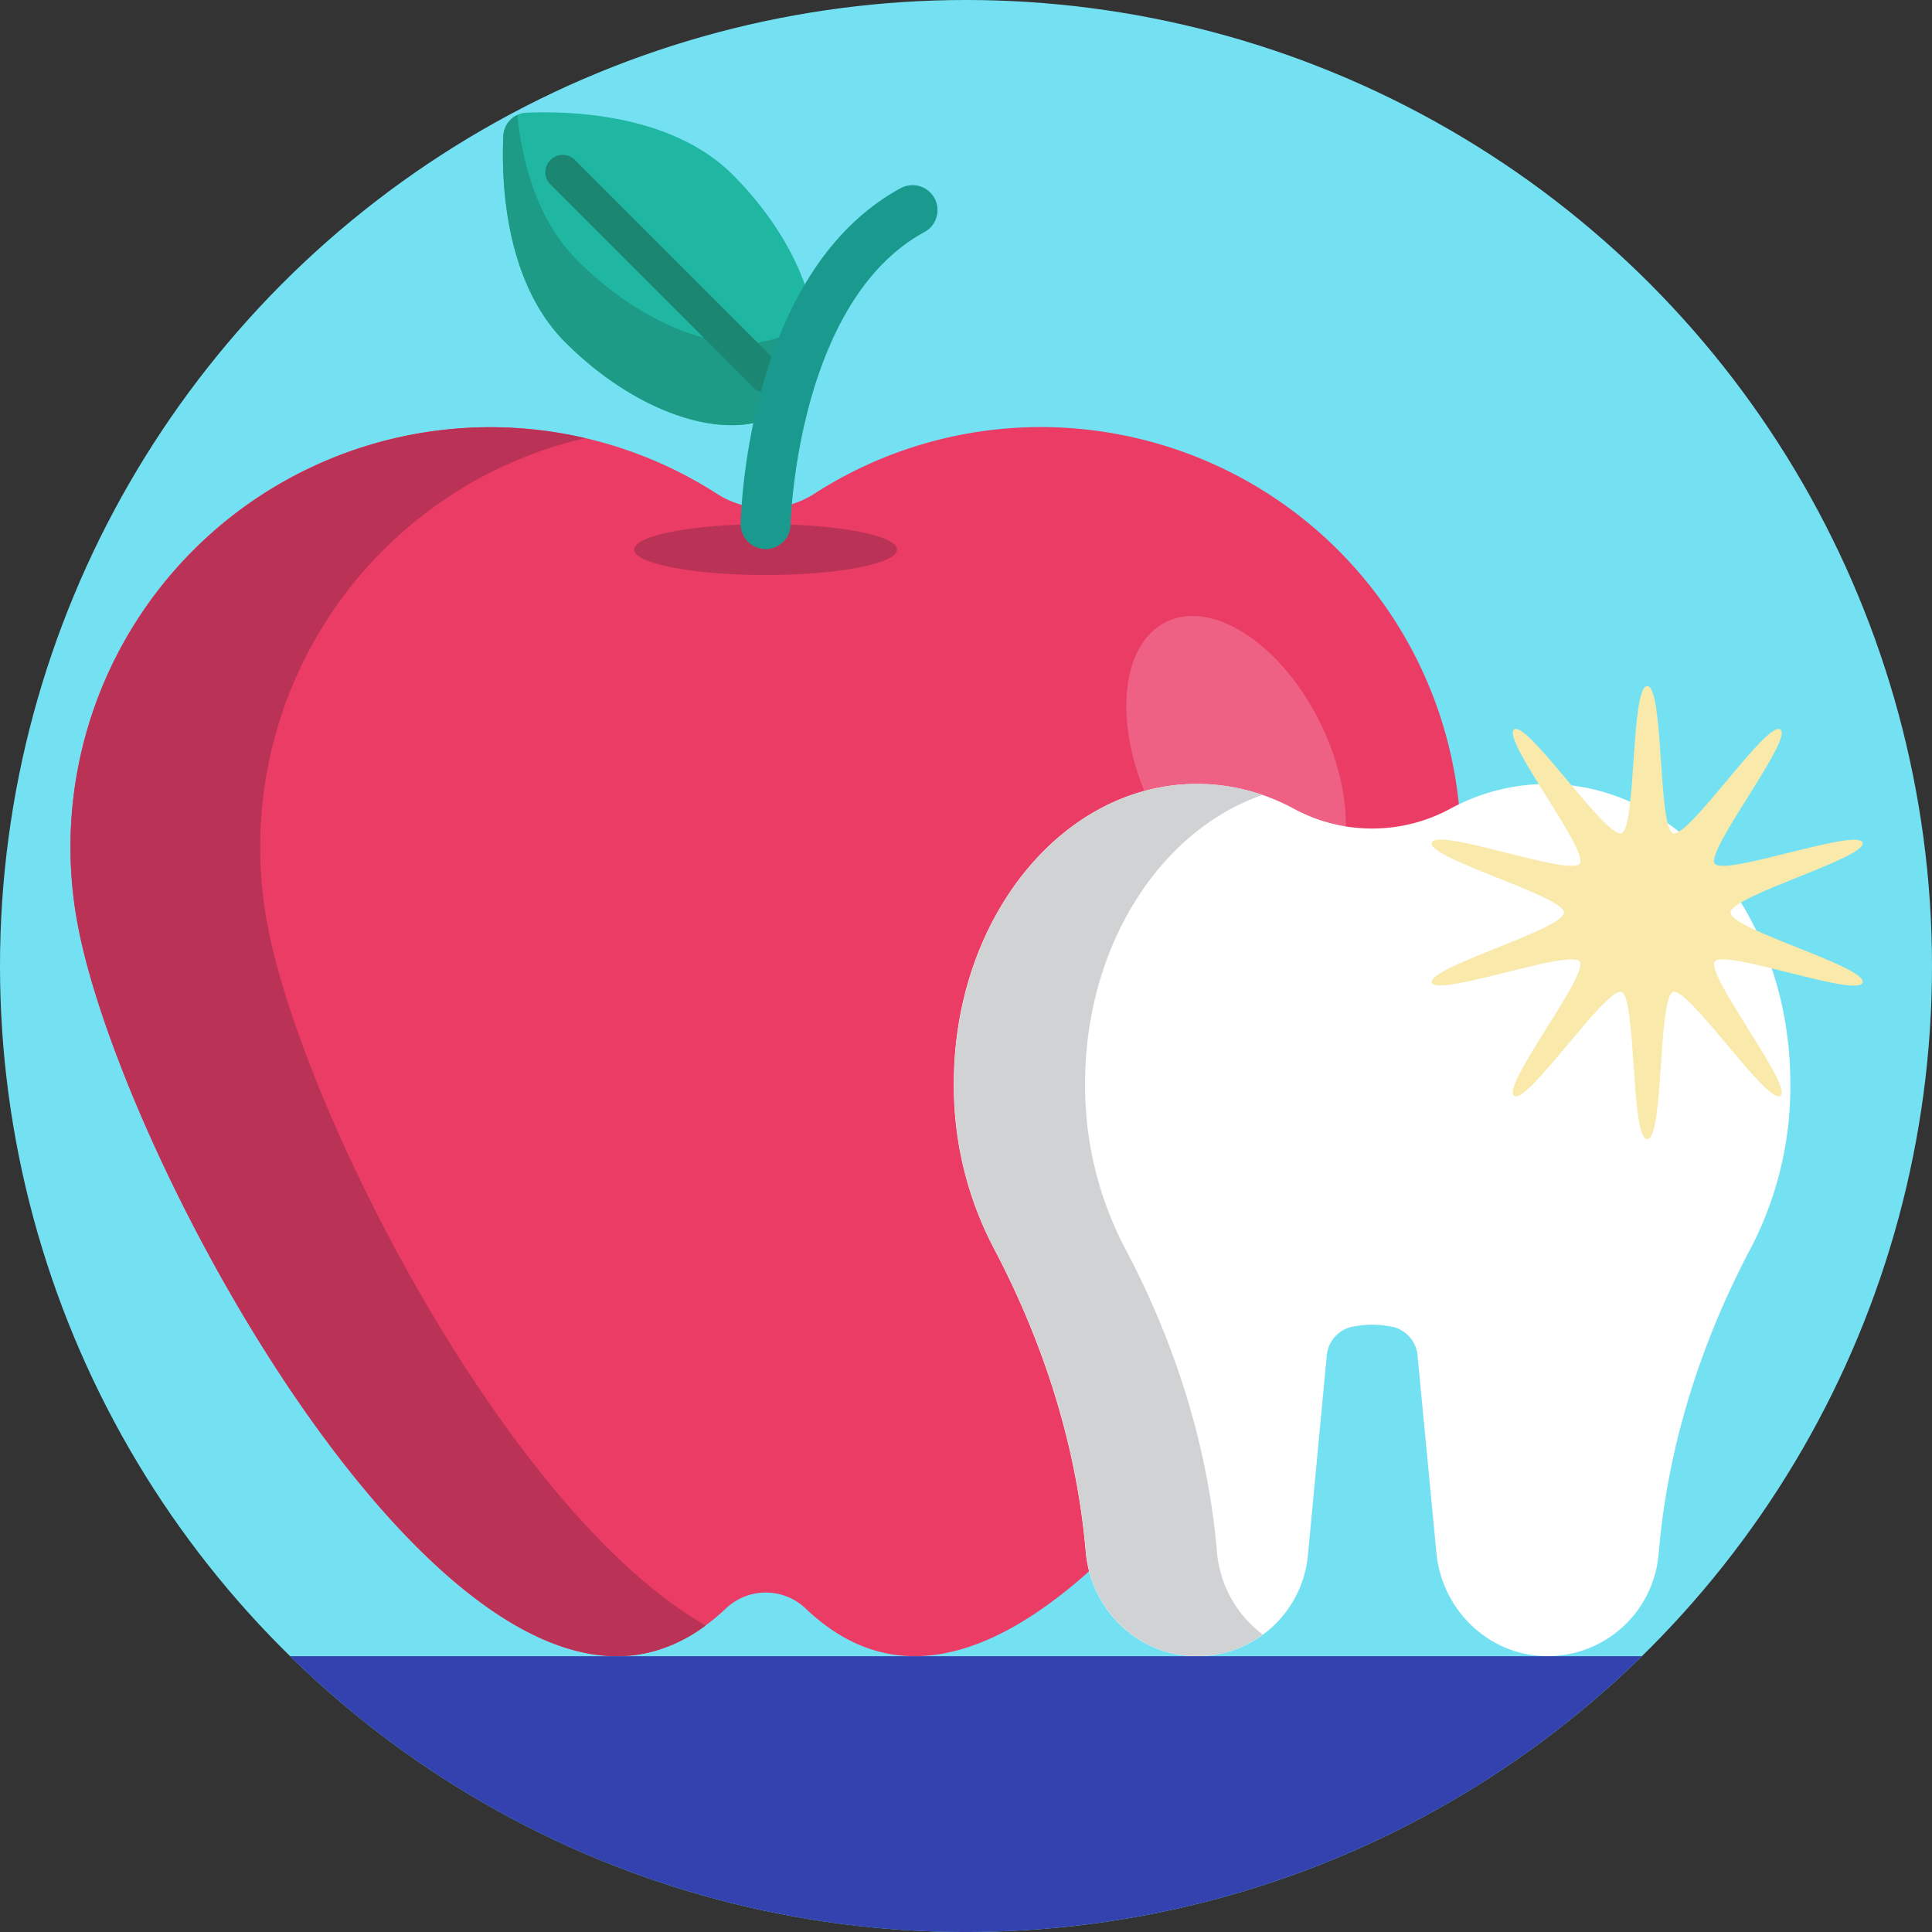<svg xmlns="http://www.w3.org/2000/svg" viewBox="0 0 512 512"><rect x="0" y="0" width="512" height="512" fill="#333333" stroke="none"/><defs><style>.cls-1{fill:#62b8bc;}.cls-2{fill:#74e1f3;}.cls-3{fill:#1fb7a2;}.cls-4{fill:#1e9b86;}.cls-5{fill:#1b8772;}.cls-6{fill:#eb3c65;}.cls-7{fill:#ba3256;}.cls-8{fill:#1a9a8e;}.cls-9{fill:#ef6085;}.cls-10{fill:#fff;}.cls-11{fill:#d1d2d3;}.cls-12{fill:#f9e9aa;}.cls-13{fill:#3342ae;}</style></defs><title>Dental Care</title><g id="BULINE"><circle class="cls-1" cx="252.77" cy="264.96" r="224.06"/><circle class="cls-2" cx="256" cy="256" r="256"/></g><g id="Icons"><path class="cls-3" d="M194.17,46.3c21.07,21.08,28.22,48.1,16,60.36s-39.28,5.11-60.36-16c-16.16-16.16-16.93-43-16.4-54.68a6.39,6.39,0,0,1,6.1-6.11C151.13,29.38,178,30.14,194.17,46.3Z"/><path class="cls-4" d="M215.34,82.7c1.94,9.76.37,18.38-5.2,24-12.26,12.25-39.28,5.11-60.36-16-16.16-16.16-16.93-43-16.4-54.68a6.37,6.37,0,0,1,3.71-5.53C138.4,43,142.35,58.36,153,69c21.08,21.08,48.1,28.22,60.35,16A17.88,17.88,0,0,0,215.34,82.7Z"/><path class="cls-5" d="M206.25,102.77a4.59,4.59,0,0,1-6.5,0l-54-54a4.6,4.6,0,0,1,6.5-6.5l54,54A4.59,4.59,0,0,1,206.25,102.77Z"/><path class="cls-6" d="M296.59,115.14a110.81,110.81,0,0,0-80.84,15.74,23.77,23.77,0,0,1-25.7,0A111.22,111.22,0,0,0,20.61,245.11C32,305.47,110,449.69,170.37,438.27c8-1.52,15.35-5.73,22-12a15.31,15.31,0,0,1,21.13,0c6.62,6.29,13.93,10.5,22,12,60.35,11.42,138.33-132.8,149.75-193.16A111.21,111.21,0,0,0,296.59,115.14Z"/><path class="cls-7" d="M187,430.78a40.72,40.72,0,0,1-16.59,7.49C110,449.69,32,305.47,20.61,245.11a111.26,111.26,0,0,1,134.47-129,111.23,111.23,0,0,0-84.2,129C80.26,294.65,134.45,400.66,187,430.78Z"/><ellipse class="cls-7" cx="202.9" cy="145.64" rx="34.84" ry="6.74"/><path class="cls-8" d="M202.9,145.52h-.13a6.62,6.62,0,0,1-6.48-6.74c.05-2.72,1.73-66.76,42.39-88.91A6.61,6.61,0,0,1,245,61.49c-33.88,18.46-35.47,77-35.49,77.55A6.62,6.62,0,0,1,202.9,145.52Z"/><ellipse class="cls-9" cx="327.57" cy="202.85" rx="24.98" ry="42.3" transform="translate(-55.69 163.37) rotate(-25.89)"/><path class="cls-10" d="M474.46,287.17c0-43.87-28.84-79.42-64.42-79.42a54.06,54.06,0,0,0-25.71,6.58,43.55,43.55,0,0,1-41.43,0,54,54,0,0,0-25.7-6.58c-35.58,0-64.43,35.55-64.43,79.42a92.62,92.62,0,0,0,10.45,43.35c13,24.61,21.72,51.29,24.35,79l.19,2c1.39,14.68,13.12,26.57,27.85,27.35a29.52,29.52,0,0,0,31-26.69l5-53a8.61,8.61,0,0,1,6.87-7.62l.12,0a25.53,25.53,0,0,1,10.08,0l.11,0a8.61,8.61,0,0,1,6.87,7.62l5,52.31c1.39,14.68,13.13,26.57,27.85,27.35a29.51,29.51,0,0,0,31-26.69l.26-2.64c2.62-27.73,11.3-54.41,24.34-79A92.62,92.62,0,0,0,474.46,287.17Z"/><path class="cls-11" d="M334.65,433.17a29.3,29.3,0,0,1-19,5.7c-14.71-.78-26.45-12.67-27.85-27.35l-.18-2c-2.62-27.73-11.3-54.41-24.35-79a92.69,92.69,0,0,1-10.45-43.36c0-43.87,28.84-79.42,64.43-79.42a52.9,52.9,0,0,1,17.36,2.93c-27.14,9.33-47.05,40-47.05,76.49A92.69,92.69,0,0,0,298,330.53c13.05,24.6,21.72,51.28,24.35,79l.18,2A30.61,30.61,0,0,0,334.65,433.17Z"/><path class="cls-12" d="M414.46,241.85c0,4.43-36.27,14.55-35,18.54s36.67-9,39.18-5.56-20.87,33-17.39,35.56,24.31-28.85,28.45-27.51c4,1.3,2.41,39,6.84,39s2.84-37.67,6.83-39c4.15-1.34,25,30,28.45,27.51s-19.92-32.07-17.39-35.56,37.84,9.7,39.18,5.56-35-14.11-35-18.54,36.27-14.54,35-18.54-36.67,9-39.18,5.56,20.87-33,17.39-35.55-24.3,28.84-28.45,27.5c-4-1.3-2.41-39-6.83-39s-2.85,37.67-6.84,39c-4.14,1.34-25-30-28.45-27.5s19.92,32.07,17.39,35.55-37.84-9.7-39.18-5.56S414.46,237.42,414.46,241.85Z"/><path class="cls-13" d="M435.11,438.91a256,256,0,0,1-358.22,0Z"/></g></svg>